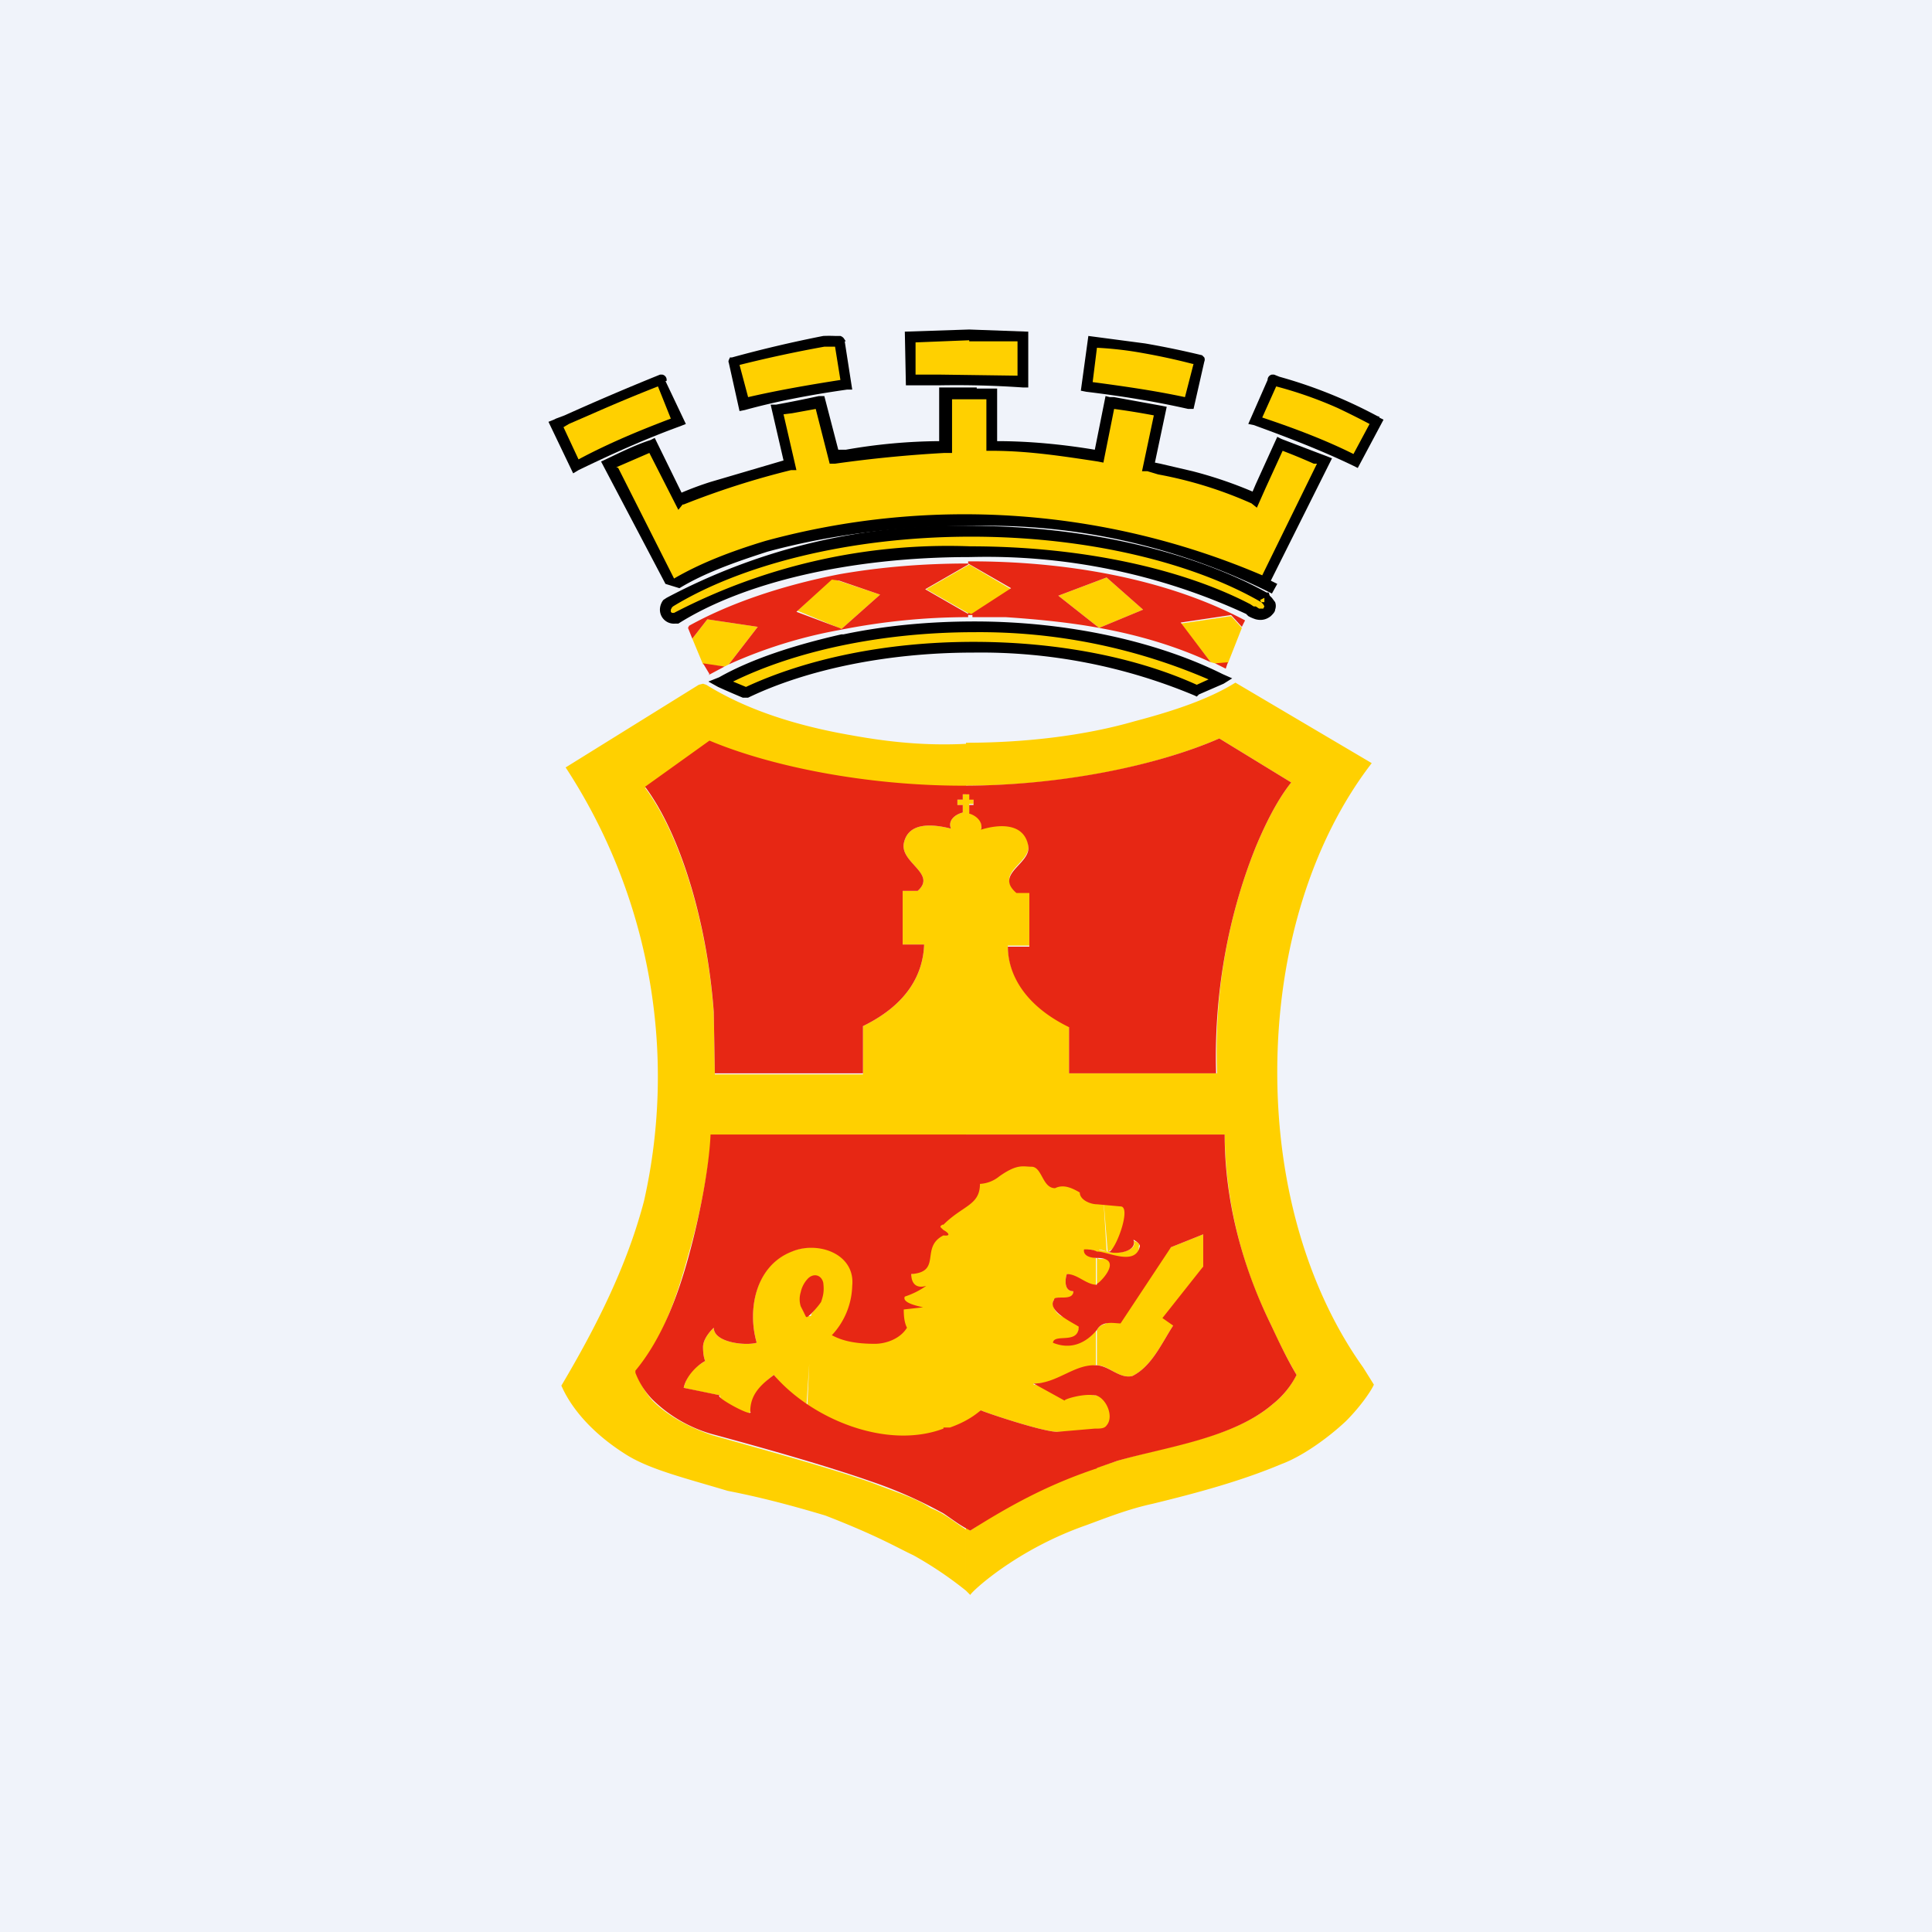 <!-- by TradingView --><svg width="18" height="18" viewBox="0 0 18 18" xmlns="http://www.w3.org/2000/svg"><path fill="#F0F3FA" d="M0 0h18v18H0z"/><path d="m11.7 3.92.16-.38a3.97 3.97 0 0 1 .97.4l-.2.36c-.29-.14-.6-.27-.93-.38Zm-1.58-.32.05-.42a4.53 4.53 0 0 1 1 .17l-.1.4c-.3-.06-.61-.1-.95-.15ZM8.5 3.54v-.4l.54-.02.5.02v.42c-.34-.03-.7-.02-1.04-.02Zm-1.56.23-.1-.4c0-.04.75-.17.84-.19.09 0 .16-.01.16.01l.05.4c-.35.04-.66.1-.95.18Zm-.84.39c-.19.06-.3.12-.4.17h-.01l.57 1.13c.24-.14.54-.27.88-.37a7 7 0 0 1 4.64.34l.56-1.13-.41-.17-.19.4-.05.12a3.88 3.88 0 0 0-.6-.21l-.4-.1.12-.51c-.16-.04-.32-.06-.47-.08l-.1.5c-.33-.05-.66-.1-1-.1v-.48h-.42v.5c-.18 0-.34.01-.5.03-.2 0-.38.04-.53.06l-.13-.5c-.14.01-.28.04-.4.06l.12.52c-.58.13-1.02.32-1.03.32l-.25-.5Z" fill="#FFD000"/><path d="m8.2 5.54-.45-.15-.32.3.41.17.36-.32Zm.43-.05.4-.23.39.23-.37.24-.42-.24ZM6.32 3.92l-.17-.38L6 3.6c-.21.07-.81.36-.81.36l.19.38c.3-.16.62-.3.95-.42Zm5.05 2.4a5.34 5.34 0 0 0-2.3-.48c-.93 0-1.77.2-2.35.51l.23.1c.55-.26 1.3-.42 2.12-.42.8 0 1.53.16 2.08.4l.22-.1ZM12.7 12.74l.1.16c-.02.05-.12.2-.26.34-.17.16-.41.33-.6.4-.38.16-.79.27-1.2.37-.23.05-.43.13-.62.2-.66.23-1.08.63-1.08.65L9 14.82v-.59l.04.03c.14-.09.26-.2.4-.27.17-.1.54-.24.97-.38.46-.14 1.08-.21 1.45-.53.1-.08.16-.16.22-.27a4.84 4.84 0 0 1-.24-.47 4.08 4.08 0 0 1-.43-1.77H9V7.39h.03v.05h.04v.05h-.04v.08c.07.02.13.08.11.15.16-.05.4-.07.44.15.03.17-.32.26-.11.44h.12v.5h-.2c0 .24.14.54.57.75V10h1.38c-.03-.71.09-1.44.36-2.11.1-.24.21-.45.33-.6l-.67-.41c-.57.25-1.45.44-2.36.44v-.4c.57 0 1.12-.07 1.57-.2.38-.1.7-.21.94-.36l1.27.75c-.54.7-.88 1.72-.88 2.88 0 1.08.3 2.05.8 2.75ZM9 14.82a3.5 3.5 0 0 0-.49-.33c-.15-.07-.33-.18-.82-.37-.3-.09-.6-.17-.91-.23-.4-.12-.73-.2-.95-.34-.46-.29-.58-.6-.6-.64.32-.54.61-1.11.77-1.72a5.26 5.26 0 0 0-.73-4.04l1.24-.77.04-.01.03.01c.37.23.83.38 1.35.47.33.06.68.1 1.07.08v.4h-.03c-.9 0-1.79-.19-2.36-.42l-.6.43c.33.44.58 1.27.64 2.1l.01.57h1.38v-.45c.43-.21.56-.5.57-.76h-.2v-.5h.14c.18-.16-.16-.26-.13-.44.04-.21.28-.18.44-.14-.03-.07.03-.13.11-.15V7.5h-.05v-.05h.05V7.4H9v3.18H6.63a6.1 6.1 0 0 1-.22 1.12c-.1.37-.24.78-.48 1.08v.02c.04.1.08.17.15.25.15.15.35.25.55.32.53.15 1.08.3 1.48.44.26.1.43.15.56.24.13.05.22.13.33.2v.58Z" fill="#FFD000"/><path d="M11.79 5.57c.02.04.08.08.01.13-.05.05-.11 0-.17-.02a5.81 5.81 0 0 0-2.6-.54c-1.13 0-2.13.25-2.74.63a.08.08 0 0 1-.1-.1l.04-.06a5.7 5.7 0 0 1 2.82-.66c1.11 0 2.1.26 2.74.62Z" fill="#FFD000"/><path d="m10.24 5.85.41-.17-.34-.3-.45.17.38.3Zm1.08.33h.12l.13-.33-.1-.11-.47.07.28.36.04.01Zm-4.57.03-.2-.02-.1-.24.14-.18.47.07-.27.35-.04.02ZM10.22 12.72c.11 0 .21.13.33.1.18-.09.27-.3.38-.47l.28-.55v-.3l-.3.12-.4.46c-.2-.1-.03.2-.23.26a.11.11 0 0 0-.06.05v.33Zm0-.73v-.27l.02.01h.12c.02.04.02.12-.03.14h-.01v.1c0 .02-.07.03-.1.02Zm0-.33h.1c-.03-.01.03 0 0 0l-.04-.5.23.05c.1 0-.08.45-.2.45.07.03.3 0 .25-.1 0 0 .07.02.05.05 0 .04 0 .1-.1.12a.6.6 0 0 1-.28-.06l-.01-.01Zm.14 1.68c.15.04-.01-.3-.14-.34l.14.34Zm-.73-.45.18-.01a.5.5 0 0 0 .2-.06c.07-.04.13-.1.2-.1v-.33c-.27.19-.14.02-.14-.14-.04-.02-.15.05-.2 0-.06-.04-.1-.16 0-.16h.1c.02-.01.03-.02.03-.06-.1 0-.07-.14-.06-.16.05 0 .2.1.26.11l.01.01c-.01 0 .02 0 0 0v-.27c-.12-.02-.12-.12 0-.06h.1c-.11-.02-.08-.03 0 0l-.03-.5c-.25 0-.42-.3-.67-.3-.08 0-.36-.12-.53 0 0 0-.25.5-.43.5.02.02-.15.12 0 .14-.07.07-.05.36-.16.37 0 .2-.2.27-.13.4-.02.04 0 .14-.1.17-.19.03-.34.08-.5 0 .33-.3.26-.85-.2-.82v.32c.2-.1.05.25 0 .3l-.04.91c.27.17.64.3.97.29.14-.02.3-.07.39-.1.2-.07.25-.2.26-.2.01.01.57.2.71.2h.51l-.14-.34h-.02l-.57-.1Zm-2.06-1.27a.58.58 0 0 0-.2.04c-.33.13-.41.54-.32.85-.1.03-.4 0-.4-.14 0 0-.1.09-.1.18s.02.13.02.13-.1.06-.14.11c-.04.06-.06.14-.06.14a8 8 0 0 0 .34.07c-.02 0 .05.11.13.14.08.03.16.03.15.01 0-.01 0-.03.06-.15.04-.1.13-.17.16-.19.1.12.17.26.3.34l.06-.9c-.1.08-.18-.26 0-.31v-.32Z" fill="#FFD000"/><path fill-rule="evenodd" d="m9.03 3.07.55.02v.52h-.05a8.9 8.9 0 0 0-.78-.02h-.31l-.01-.5.6-.02Zm0 .1-.5.02v.3h.22l.73.01v-.32h-.45Zm-1.35.06a11.9 11.9 0 0 0-.79.17l.08.3c.26-.06.54-.11.86-.16l-.05-.31h-.1Zm.2-.05-.02-.03a.07.07 0 0 0-.03-.02h-.05a1.3 1.3 0 0 0-.11 0 11.77 11.77 0 0 0-.85.2H6.8c0 .01-.02.03-.01.05l.1.45.05-.01c.29-.08.6-.14.95-.19h.05l-.07-.45Zm2.34.06-.04.32c.3.04.58.08.86.14l.08-.31h-.01a5.99 5.99 0 0 0-.46-.1 3.3 3.3 0 0 0-.43-.05Zm.45-.04a8.2 8.2 0 0 1 .53.11l.02.02a.05.05 0 0 1 0 .04l-.1.44h-.05c-.31-.07-.62-.12-.95-.16l-.05-.01.07-.51m1.75.47-.13.29c.3.1.59.21.85.34l.15-.28a7.59 7.59 0 0 0-.3-.15 3.78 3.78 0 0 0-.57-.2Zm.96.29.04.02-.24.45-.04-.02c-.29-.14-.6-.26-.93-.38l-.05-.01.18-.41a.05.05 0 0 1 .04-.05h.02l.05.02a4.45 4.45 0 0 1 .9.36l.02.01h.01ZM9.1 3.62h.19v.49c.3 0 .61.03.91.08l.1-.5.04.01h.04l.44.08.05.01-.11.52.05.01.3.07a3.93 3.93 0 0 1 .56.19l.03-.07.2-.44.04.02.34.13.08.03.05.02-.57 1.14.06.03-.05.09a5.87 5.87 0 0 0-2.8-.63c-.7 0-1.35.09-1.9.24-.31.1-.59.2-.82.34l-.13-.04L5.6 4.3c.09-.04.3-.15.46-.2l.04-.02.25.51a3 3 0 0 1 .27-.1l.68-.2-.12-.52h.05a11.63 11.63 0 0 0 .4-.08h.05l.13.5h.07a5.2 5.2 0 0 1 .87-.08v-.5H9.1Zm-3.34.74.52 1.03c.24-.14.52-.25.85-.35a7.05 7.05 0 0 1 4.63.32l.51-1.04h-.03a5.5 5.5 0 0 0-.29-.12l-.16.35-.08.18-.05-.04a3.82 3.82 0 0 0-.87-.27l-.1-.03h-.05l.11-.52a6.78 6.78 0 0 0-.37-.06l-.1.5-.05-.01c-.33-.05-.65-.1-.99-.1h-.05v-.48h-.32v.5H8.8a11.94 11.94 0 0 0-1.02.1h-.05l-.13-.51-.22.04-.08.01.12.52h-.05a7.62 7.62 0 0 0-1 .32h-.01l-.04.05-.27-.53-.3.13h-.01Z"/><path d="m6.2 3.55.19.4-.05.02c-.33.12-.64.26-.95.41l-.05.03-.23-.48.05-.02.02-.01.08-.03a24.45 24.45 0 0 1 .89-.38h.02a.05.05 0 0 1 .04.06Zm-.95.43.14.3c.28-.15.57-.27.86-.38l-.12-.3a15.84 15.84 0 0 0-.6.25l-.23.1-.05.03Zm2.61 1.93c.38-.08.79-.12 1.22-.12.9 0 1.73.2 2.31.49l.09.04-.08.05-.23.1-.02.02-.02-.01a5.15 5.15 0 0 0-2.06-.4c-.81 0-1.56.16-2.1.42h-.05a7.38 7.38 0 0 1-.23-.1l-.09-.05.1-.04c.3-.17.7-.3 1.14-.4h.02Zm-1.03.44.12.05c.56-.26 1.3-.42 2.12-.42.8 0 1.53.15 2.08.4l.11-.05a5.38 5.38 0 0 0-2.18-.44c-.88 0-1.68.18-2.25.46Z"/><path d="m6.27 5.65-.01.01-.01.02v.02l.01.01h.02a5.53 5.53 0 0 1 2.76-.62c1.04 0 1.98.21 2.61.54l-.02.05.02-.05.03.02h.02l.03.02h.04l.01-.02-.01-.02-.02-.02h.03v-.04l-.04.02.01.02c-.62-.36-1.6-.61-2.7-.61-1.15 0-2.16.27-2.78.65Zm-.06-.08a5.75 5.75 0 0 1 2.84-.67c1.11 0 2.1.26 2.75.62h.02l.01.03.02.02.03.04a.1.1 0 0 1 0 .07c0 .02-.02.04-.04.06-.05.04-.1.04-.14.03a.36.36 0 0 1-.07-.03l-.02-.02a5.76 5.76 0 0 0-2.57-.53c-1.13 0-2.12.24-2.72.62h-.03a.13.13 0 0 1-.14-.15.15.15 0 0 1 .03-.07l.03-.02Z"/><path d="M10.22 10.57h1.19c0 .61.16 1.22.43 1.77.07.15.15.32.24.47a.82.82 0 0 1-.22.27c-.37.32-.99.4-1.45.53l-.2.07v-.37c.04 0 .08 0 .1-.03.07-.08 0-.25-.1-.28v-.28c.12 0 .22.13.34.1.18-.09.27-.3.38-.47l-.1-.07.38-.48v-.3l-.3.12-.47.71c-.06 0-.17-.03-.22.06v-.43c.02 0 .26-.24 0-.24v-.06c.1 0 .36.14.4-.05 0-.03-.06-.06-.06-.06.04.12-.18.14-.24.11h.02c.07-.05.2-.42.1-.42l-.22-.02v-.65Zm-1.43 0h1.43v.65c-.06 0-.16-.04-.16-.11-.07-.04-.15-.08-.23-.04-.12 0-.12-.2-.22-.2-.08 0-.13-.03-.3.09a.31.31 0 0 1-.18.07c0 .2-.16.2-.34.38v-.84Zm1.43 3.11c-.45.15-.8.34-1.18.58-.1-.05-.16-.1-.25-.16v-.8h.06c.2-.07.28-.16.29-.16.01.01.57.2.71.2l.35-.03h.02v.37Zm0-2.02v.06c-.08 0-.13-.03-.12-.08.04 0 .08 0 .12.02Zm0 .3v.43c-.1.12-.24.19-.41.12.01-.09.24.02.24-.15-.06-.04-.3-.15-.23-.25 0-.05.18.02.18-.08-.1 0-.07-.14-.06-.16.1 0 .18.1.28.1Zm0 .76V13h-.02c-.11-.02-.3.04-.28.05l-.29-.16c.21 0 .37-.17.56-.17h.03Zm-1.43-1.2v-.06c.04.02.08.06 0 .05Zm-2.16-.95h2.16v.84h-.01c-.03.02-.02.02.01.05v.05c-.22.11-.01.34-.3.36 0 .08.04.14.14.11a.76.76 0 0 1-.2.1c-.03.06.13.09.17.1l-.18.02c0 .08.01.13.03.17-.06.1-.19.15-.3.15-.24 0-.34-.05-.4-.08a.7.7 0 0 0 .19-.46c.03-.3-.32-.42-.56-.32-.34.13-.42.54-.33.85-.1.03-.4 0-.4-.14 0 0-.1.09-.1.18s.02.13.02.13c-.09.05-.18.15-.2.25l.34.07c-.08 0 .32.22.28.15 0-.16.1-.25.22-.34.35.41 1.05.7 1.58.5v.79a4.14 4.14 0 0 0-.68-.3c-.4-.14-.96-.3-1.48-.44a1.3 1.3 0 0 1-.55-.32.73.73 0 0 1-.16-.25v-.02c.25-.3.4-.71.5-1.08.12-.44.19-.87.2-1.12ZM9.06 5.75h.31c.3.02.6.05.87.1l-.38-.3.45-.17.34.3-.41.17c.39.07.74.18 1.04.32L11 5.8l.47-.07.1.11.03-.06c-.75-.4-1.7-.55-2.55-.55h-.03v.02l.4.23-.37.24-.03-.01v.02h.04Zm-.04-.5c-.4 0-.8.03-1.2.1v.06l.38.13-.36.32-.02-.01v.02c.4-.08.8-.12 1.2-.12v-.03l-.4-.23.4-.23v-.02Zm-1.2.1c-.56.11-1.04.28-1.4.48l-.01.02.04.1.14-.18.47.07-.27.35a4.4 4.4 0 0 1 1.03-.32v-.02l-.4-.15.33-.3.07.01v-.06ZM6.6 6.29l.15-.08-.2-.03.06.1Z" fill="#E72714"/><path d="M6.6 6.29H6.6h.01Zm4.72-.11.1.05.02-.06-.12.01Zm-3.28 3.83v-.45c.43-.21.56-.5.57-.76h-.2v-.5h.14c.18-.16-.16-.26-.13-.44.04-.21.28-.18.44-.14-.03-.07.03-.13.11-.15V7.5h-.05v-.05h.05V7.4h.06v.05h.04v.05h-.04v.08c.07.02.13.08.11.15.16-.05.4-.07.44.15.03.17-.32.26-.11.44h.12v.5h-.2c0 .24.14.54.57.75V10h1.37c-.02-.71.1-1.44.37-2.11.1-.24.21-.45.33-.6l-.67-.41c-.57.25-1.47.44-2.39.44-.9 0-1.79-.18-2.36-.42l-.6.43c.33.44.58 1.27.64 2.1l.01.57h1.38Zm-.58 2.16.05.1h.01c.01 0 .09-.08.13-.14.02-.06.03-.1.02-.18-.02-.08-.1-.09-.15-.03a.26.26 0 0 0-.06.12.22.22 0 0 0 0 .13Z" fill="#E72714"/></svg>
